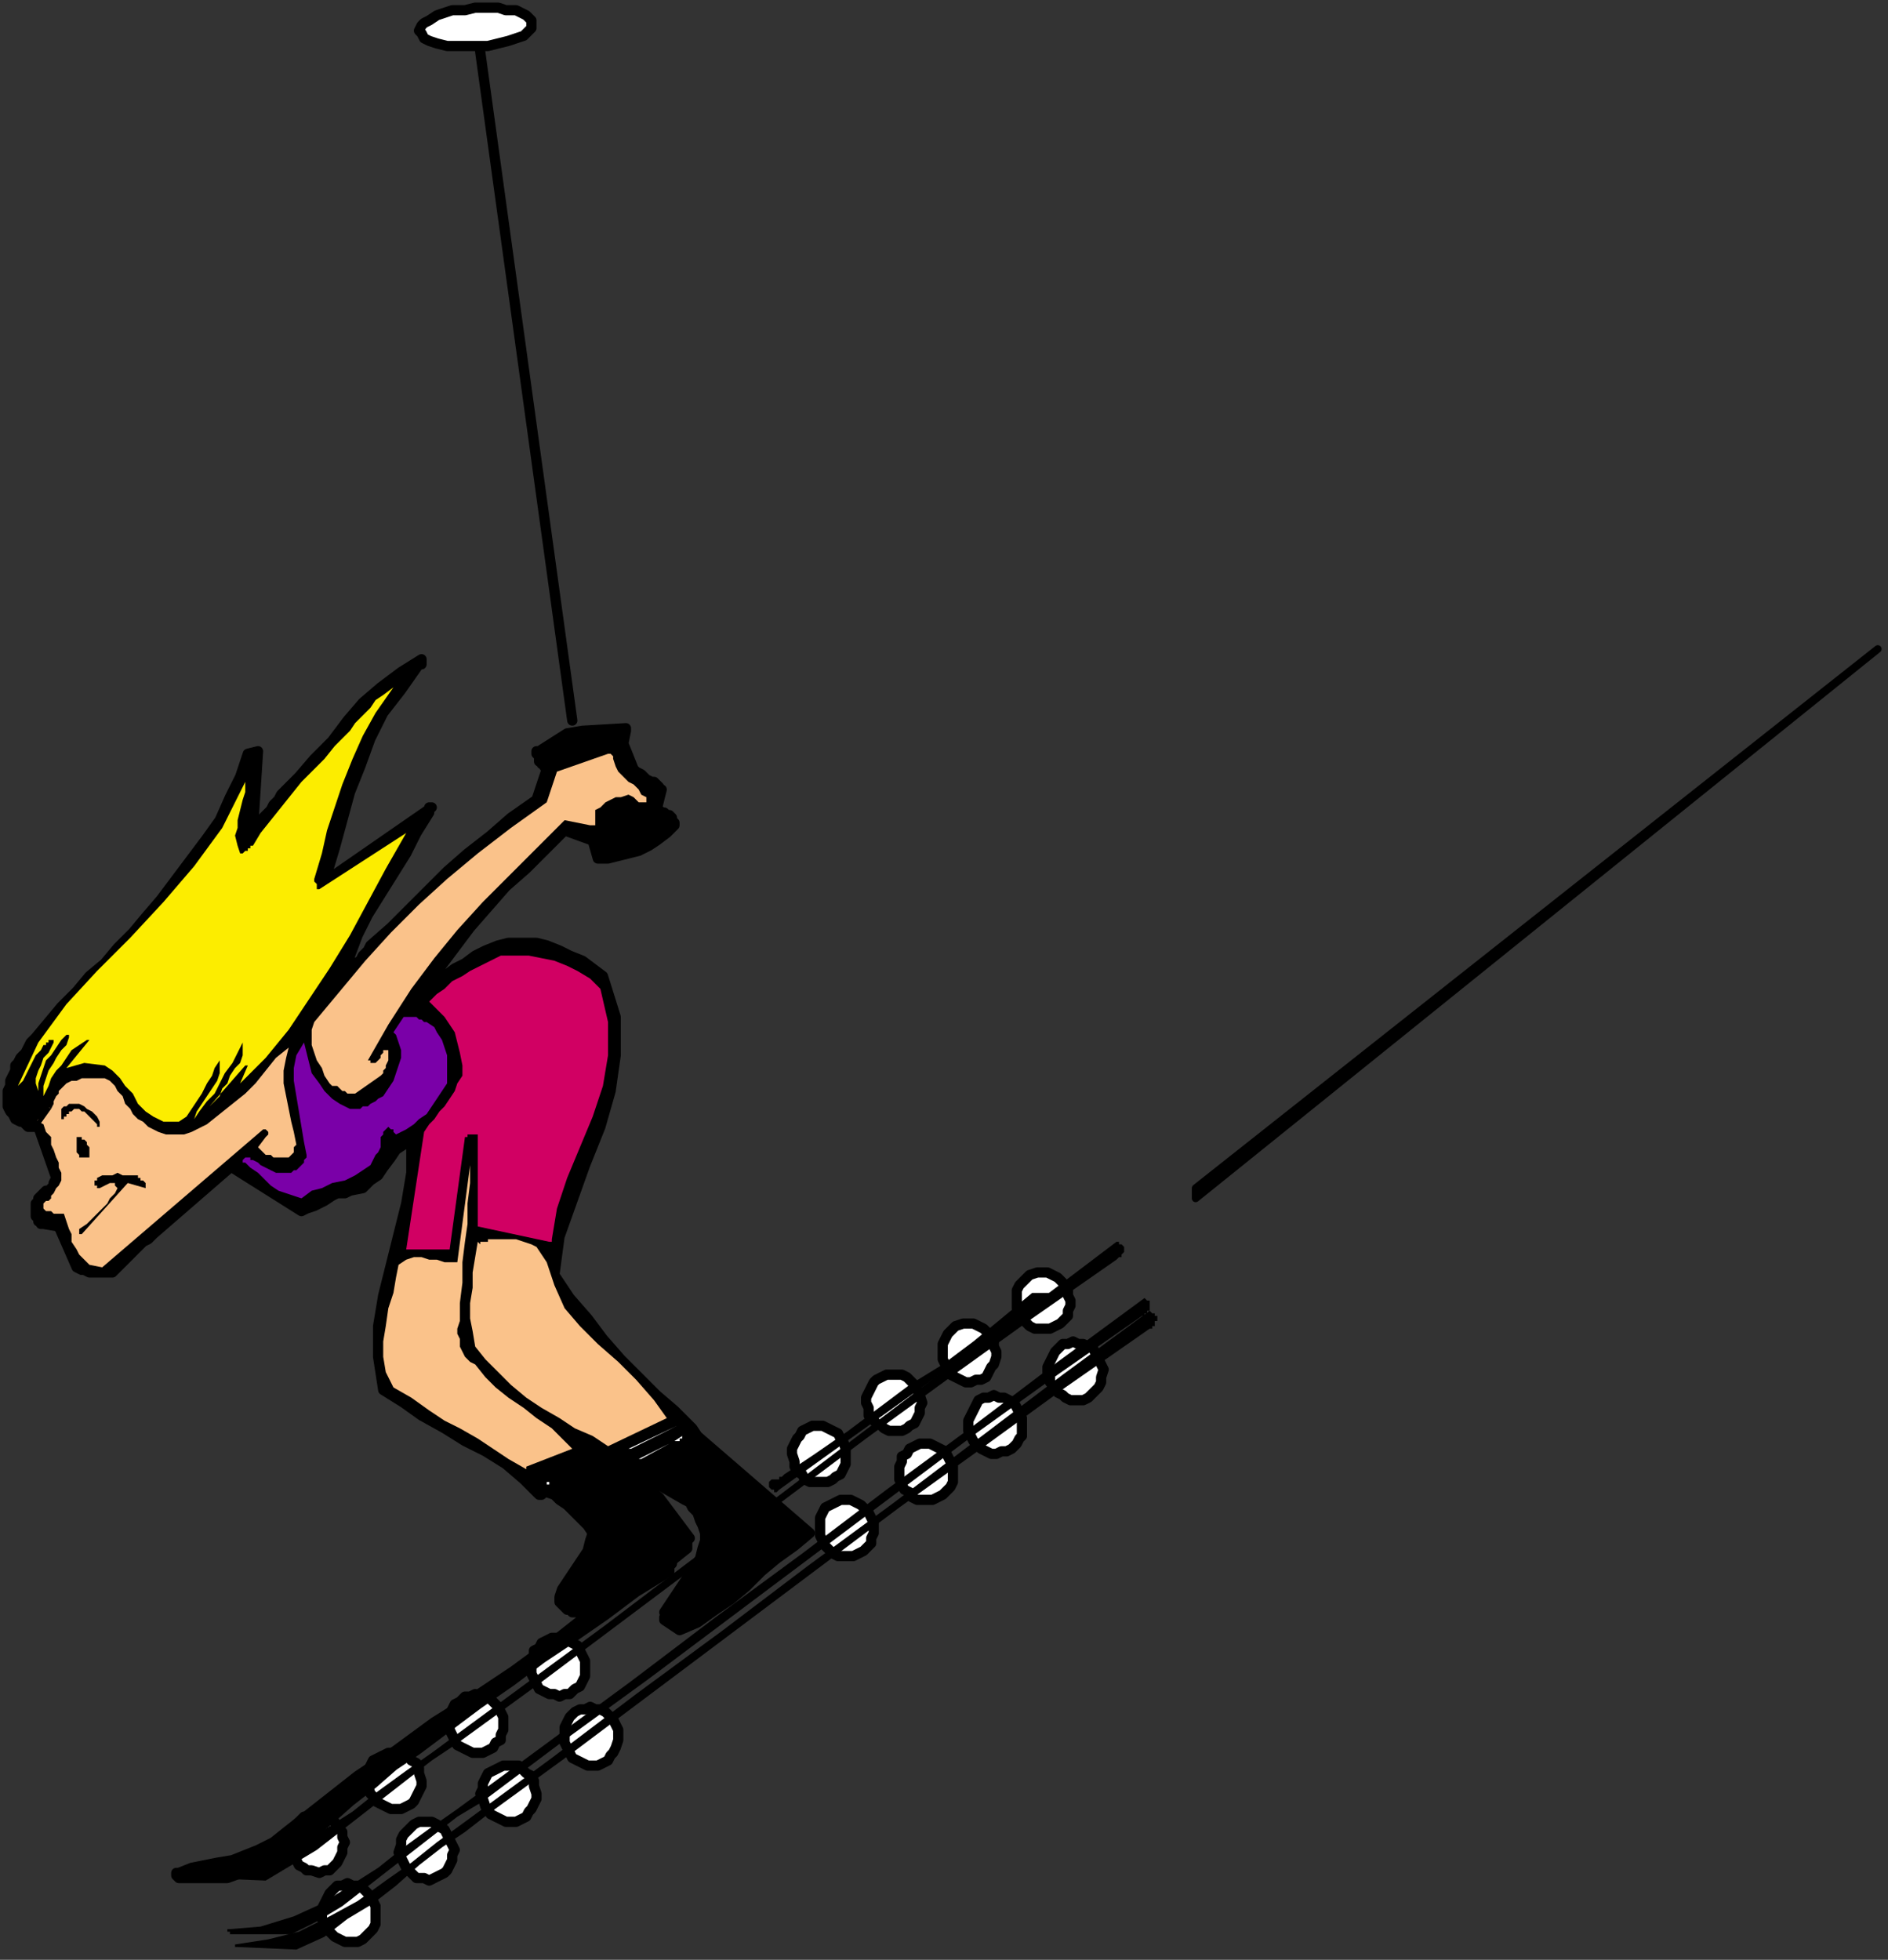 <?xml version="1.0" encoding="UTF-8" standalone="no"?>
<svg
   xmlns:dc="http://purl.org/dc/elements/1.1/"
   xmlns:cc="http://creativecommons.org/ns#"
   xmlns:rdf="http://www.w3.org/1999/02/22-rdf-syntax-ns#"
   xmlns:svg="http://www.w3.org/2000/svg"
   xmlns="http://www.w3.org/2000/svg"
   xmlns:sodipodi="http://sodipodi.sourceforge.net/DTD/sodipodi-0.dtd"
   xmlns:inkscape="http://www.inkscape.org/namespaces/inkscape"
   version="1.0"
   width="195.527mm"
   height="202.935mm"
   id="svg105"
   sodipodi:docname="LESUR011.WMF">
  <rect width="100%" height="100%" fill="#333333" stroke="none"/>
  <sodipodi:namedview
     pagecolor="#ffffff"
     bordercolor="#666666"
     borderopacity="1"
     objecttolerance="10"
     gridtolerance="10"
     guidetolerance="10"
     inkscape:pageopacity="0"
     inkscape:pageshadow="2"
     inkscape:window-width="640"
     inkscape:window-height="480"
     id="namedview107" />
  <defs
     id="defs3">
    <pattern
       id="WMFhbasepattern"
       patternUnits="userSpaceOnUse"
       width="6"
       height="6"
       x="0"
       y="0" />
  </defs>
  <path
     style="fill:none;stroke:none;"
     d="  M 0,0   L 738,0   L 738,766   L 0,766   z "
     id="path5" />
  <path
     style="fill:#ffffff;fill-rule:evenodd;fill-opacity:1;stroke:#000000;stroke-width:4px;stroke-linecap:round;stroke-linejoin:round;stroke-miterlimit:4;stroke-dasharray:none;stroke-opacity:1;"
     d="  M 134,738   L 136,737   L 138,738   L 140,738   L 142,739   L 144,741   L 145,742   L 146,744   L 147,746   L 147,748   L 147,751   L 147,753   L 146,755   L 145,756   L 143,758   L 142,759   L 140,760   L 137,760   L 135,760   L 133,759   L 131,758   L 130,757   L 128,755   L 127,753   L 126,751   L 126,749   L 126,747   L 127,745   L 128,743   L 129,741   L 130,740   L 132,738   L 134,738  z "
     id="path7" />
  <path
     style="fill:#ffffff;fill-rule:evenodd;fill-opacity:1;stroke:#000000;stroke-width:4px;stroke-linecap:round;stroke-linejoin:round;stroke-miterlimit:4;stroke-dasharray:none;stroke-opacity:1;"
     d="  M 121,711   L 123,710   L 125,710   L 127,711   L 129,712   L 131,713   L 132,715   L 134,717   L 134,719   L 135,721   L 134,723   L 134,725   L 133,727   L 132,729   L 130,731   L 129,732   L 127,732   L 125,733   L 122,732   L 120,732   L 119,731   L 117,730   L 116,728   L 114,726   L 114,724   L 113,722   L 113,720   L 114,718   L 115,716   L 116,714   L 118,712   L 119,711   L 121,711  z "
     id="path9" />
  <path
     style="fill:#ffffff;fill-rule:evenodd;fill-opacity:1;stroke:#000000;stroke-width:4px;stroke-linecap:round;stroke-linejoin:round;stroke-miterlimit:4;stroke-dasharray:none;stroke-opacity:1;"
     d="  M 164,713   L 167,713   L 169,713   L 171,714   L 172,715   L 174,716   L 175,718   L 176,720   L 177,722   L 178,724   L 177,726   L 177,728   L 176,730   L 175,732   L 174,733   L 172,734   L 170,735   L 168,736   L 166,735   L 163,735   L 162,734   L 160,732   L 159,731   L 158,729   L 157,727   L 156,725   L 157,722   L 157,720   L 158,718   L 159,717   L 161,715   L 162,714   L 164,713  z "
     id="path11" />
  <path
     style="fill:#ffffff;fill-rule:evenodd;fill-opacity:1;stroke:#000000;stroke-width:4px;stroke-linecap:round;stroke-linejoin:round;stroke-miterlimit:4;stroke-dasharray:none;stroke-opacity:1;"
     d="  M 152,686   L 154,686   L 156,686   L 158,686   L 160,687   L 161,689   L 163,690   L 164,692   L 164,694   L 165,697   L 165,699   L 164,701   L 163,703   L 162,705   L 161,706   L 159,707   L 157,708   L 155,708   L 153,708   L 151,707   L 149,706   L 147,705   L 146,703   L 145,702   L 144,699   L 144,697   L 144,695   L 144,693   L 145,691   L 146,689   L 148,688   L 150,687   L 152,686  z "
     id="path13" />
  <path
     style="fill:#ffffff;fill-rule:evenodd;fill-opacity:1;stroke:#000000;stroke-width:4px;stroke-linecap:round;stroke-linejoin:round;stroke-miterlimit:4;stroke-dasharray:none;stroke-opacity:1;"
     d="  M 197,691   L 199,691   L 201,691   L 203,691   L 204,692   L 206,694   L 208,695   L 209,697   L 209,699   L 210,702   L 210,704   L 209,706   L 208,708   L 207,709   L 206,711   L 204,712   L 202,713   L 200,713   L 198,713   L 196,712   L 194,711   L 192,710   L 191,708   L 190,707   L 189,704   L 188,702   L 189,700   L 189,698   L 190,696   L 191,694   L 193,693   L 195,692   L 197,691  z "
     id="path15" />
  <path
     style="fill:#ffffff;fill-rule:evenodd;fill-opacity:1;stroke:#000000;stroke-width:4px;stroke-linecap:round;stroke-linejoin:round;stroke-miterlimit:4;stroke-dasharray:none;stroke-opacity:1;"
     d="  M 184,664   L 186,663   L 188,664   L 190,664   L 192,665   L 193,666   L 195,668   L 196,670   L 197,672   L 197,674   L 197,677   L 196,679   L 196,681   L 194,682   L 193,684   L 191,685   L 189,686   L 187,686   L 185,686   L 183,685   L 181,684   L 179,683   L 178,681   L 177,679   L 176,677   L 176,675   L 176,673   L 176,671   L 177,669   L 178,667   L 180,666   L 182,664   L 184,664  z "
     id="path17" />
  <path
     style="fill:#ffffff;fill-rule:evenodd;fill-opacity:1;stroke:#000000;stroke-width:4px;stroke-linecap:round;stroke-linejoin:round;stroke-miterlimit:4;stroke-dasharray:none;stroke-opacity:1;"
     d="  M 229,669   L 231,668   L 233,669   L 235,669   L 237,670   L 238,671   L 240,673   L 241,675   L 242,677   L 242,679   L 242,681   L 241,684   L 240,686   L 239,687   L 238,689   L 236,690   L 234,691   L 232,691   L 230,691   L 228,690   L 226,689   L 224,688   L 223,686   L 222,684   L 221,682   L 221,680   L 221,678   L 221,676   L 222,674   L 223,672   L 225,670   L 227,669   L 229,669  z "
     id="path19" />
  <path
     style="fill:#ffffff;fill-rule:evenodd;fill-opacity:1;stroke:#000000;stroke-width:4px;stroke-linecap:round;stroke-linejoin:round;stroke-miterlimit:4;stroke-dasharray:none;stroke-opacity:1;"
     d="  M 216,641   L 218,641   L 220,641   L 222,642   L 224,643   L 226,644   L 227,646   L 228,648   L 229,650   L 229,652   L 229,654   L 229,656   L 228,658   L 227,660   L 225,661   L 223,663   L 221,663   L 219,664   L 217,663   L 215,663   L 213,662   L 211,661   L 210,659   L 209,657   L 208,655   L 208,653   L 208,650   L 209,648   L 209,646   L 211,645   L 212,643   L 214,642   L 216,641  z "
     id="path21" />
  <path
     style="fill:#ffffff;fill-rule:evenodd;fill-opacity:1;stroke:#000000;stroke-width:4px;stroke-linecap:round;stroke-linejoin:round;stroke-miterlimit:4;stroke-dasharray:none;stroke-opacity:1;"
     d="  M 329,587   L 331,587   L 333,587   L 335,588   L 337,589   L 338,590   L 340,592   L 341,594   L 342,596   L 342,598   L 342,600   L 341,602   L 341,604   L 339,606   L 338,607   L 336,608   L 334,609   L 332,609   L 330,609   L 328,609   L 326,608   L 324,606   L 323,605   L 322,603   L 321,601   L 321,598   L 321,596   L 321,594   L 322,592   L 323,590   L 325,589   L 327,588   L 329,587  z "
     id="path23" />
  <path
     style="fill:#ffffff;fill-rule:evenodd;fill-opacity:1;stroke:#000000;stroke-width:4px;stroke-linecap:round;stroke-linejoin:round;stroke-miterlimit:4;stroke-dasharray:none;stroke-opacity:1;"
     d="  M 318,558   L 320,558   L 322,558   L 324,559   L 326,560   L 328,561   L 329,563   L 330,564   L 331,567   L 331,569   L 331,571   L 331,573   L 330,575   L 329,577   L 327,578   L 326,579   L 324,580   L 321,580   L 319,580   L 317,580   L 315,579   L 314,577   L 312,576   L 311,574   L 311,572   L 310,569   L 310,567   L 311,565   L 312,563   L 313,562   L 314,560   L 316,559   L 318,558  z "
     id="path25" />
  <path
     style="fill:#ffffff;fill-rule:evenodd;fill-opacity:1;stroke:#000000;stroke-width:4px;stroke-linecap:round;stroke-linejoin:round;stroke-miterlimit:4;stroke-dasharray:none;stroke-opacity:1;"
     d="  M 360,565   L 362,565   L 364,565   L 366,566   L 368,567   L 370,568   L 371,570   L 372,572   L 373,574   L 373,576   L 373,578   L 373,580   L 372,582   L 370,584   L 369,585   L 367,586   L 365,587   L 363,587   L 361,587   L 359,587   L 357,586   L 356,584   L 354,583   L 353,581   L 352,579   L 352,577   L 352,574   L 353,572   L 353,570   L 355,569   L 356,567   L 358,566   L 360,565  z "
     id="path27" />
  <path
     style="fill:#ffffff;fill-rule:evenodd;fill-opacity:1;stroke:#000000;stroke-width:4px;stroke-linecap:round;stroke-linejoin:round;stroke-miterlimit:4;stroke-dasharray:none;stroke-opacity:1;"
     d="  M 347,538   L 349,538   L 351,538   L 353,538   L 355,539   L 357,541   L 358,542   L 359,544   L 360,546   L 361,549   L 360,551   L 360,553   L 359,555   L 358,557   L 356,558   L 355,559   L 353,560   L 351,560   L 348,560   L 346,559   L 345,558   L 343,557   L 341,555   L 340,554   L 340,551   L 339,549   L 339,547   L 340,545   L 341,543   L 342,541   L 343,540   L 345,539   L 347,538  z "
     id="path29" />
  <path
     style="fill:#ffffff;fill-rule:evenodd;fill-opacity:1;stroke:#000000;stroke-width:4px;stroke-linecap:round;stroke-linejoin:round;stroke-miterlimit:4;stroke-dasharray:none;stroke-opacity:1;"
     d="  M 387,547   L 389,546   L 391,547   L 393,547   L 395,548   L 397,549   L 398,551   L 399,553   L 400,555   L 400,557   L 400,559   L 400,562   L 399,563   L 398,565   L 396,567   L 394,568   L 392,568   L 390,569   L 388,569   L 386,568   L 384,567   L 383,566   L 381,564   L 380,562   L 379,560   L 379,558   L 379,556   L 380,554   L 381,552   L 382,550   L 383,548   L 385,547   L 387,547  z "
     id="path31" />
  <path
     style="fill:#ffffff;fill-rule:evenodd;fill-opacity:1;stroke:#000000;stroke-width:4px;stroke-linecap:round;stroke-linejoin:round;stroke-miterlimit:4;stroke-dasharray:none;stroke-opacity:1;"
     d="  M 377,518   L 379,518   L 381,518   L 383,519   L 385,520   L 386,521   L 388,523   L 389,525   L 389,527   L 390,529   L 390,531   L 389,534   L 388,535   L 387,537   L 386,539   L 384,540   L 382,540   L 380,541   L 378,541   L 376,540   L 374,539   L 372,538   L 371,536   L 370,534   L 369,532   L 369,530   L 369,528   L 369,526   L 370,524   L 371,522   L 373,520   L 374,519   L 377,518  z "
     id="path33" />
  <path
     style="fill:#ffffff;fill-rule:evenodd;fill-opacity:1;stroke:#000000;stroke-width:4px;stroke-linecap:round;stroke-linejoin:round;stroke-miterlimit:4;stroke-dasharray:none;stroke-opacity:1;"
     d="  M 418,526   L 420,525   L 422,526   L 424,526   L 426,527   L 428,528   L 429,530   L 430,532   L 431,534   L 432,536   L 431,539   L 431,541   L 430,543   L 429,544   L 427,546   L 426,547   L 424,548   L 422,548   L 419,548   L 417,547   L 416,546   L 414,545   L 413,543   L 411,541   L 411,539   L 410,537   L 410,535   L 411,533   L 412,531   L 413,529   L 415,527   L 416,526   L 418,526  z "
     id="path35" />
  <path
     style="fill:#ffffff;fill-rule:evenodd;fill-opacity:1;stroke:#000000;stroke-width:4px;stroke-linecap:round;stroke-linejoin:round;stroke-miterlimit:4;stroke-dasharray:none;stroke-opacity:1;"
     d="  M 406,498   L 408,498   L 410,498   L 412,499   L 414,500   L 415,501   L 417,503   L 418,505   L 418,507   L 419,509   L 419,511   L 418,513   L 418,515   L 416,517   L 415,518   L 413,519   L 411,520   L 409,520   L 407,520   L 405,520   L 403,519   L 401,517   L 400,516   L 399,514   L 398,512   L 398,510   L 398,507   L 398,505   L 399,503   L 400,502   L 402,500   L 403,499   L 406,498  z "
     id="path37" />
  <path
     style="fill:#000000;fill-rule:evenodd;fill-opacity:1;stroke:none;"
     d="  M 114,757   L 124,752   L 134,746   L 143,739   L 152,732   L 161,725   L 170,718   L 179,711   L 189,705   L 221,681   L 254,657   L 286,633   L 318,609   L 350,585   L 382,561   L 414,538   L 447,515   L 448,515   L 448,514   L 449,514   L 449,514   L 449,513   L 449,513   L 450,513   L 450,513   L 450,513   L 450,512   L 450,512   L 450,512   L 450,512   L 450,511   L 450,511   L 450,510   L 450,510   L 450,510   L 450,509   L 449,509   L 449,509   L 449,509   L 448,508   L 448,508   L 414,533   L 381,558   L 347,583   L 314,608   L 280,633   L 247,658   L 213,683   L 179,708   L 169,715   L 158,723   L 148,731   L 137,738   L 126,745   L 115,750   L 102,754   L 90,755   L 89,755   L 89,756   L 89,756   L 89,756   L 90,756   L 90,756   L 90,757   L 90,757   L 114,757  z "
     id="path39" />
  <path
     style="fill:#000000;fill-rule:evenodd;fill-opacity:1;stroke:none;"
     d="  M 116,763   L 127,758   L 136,751   L 146,745   L 155,738   L 164,730   L 173,723   L 182,717   L 191,710   L 224,686   L 256,662   L 288,638   L 320,614   L 352,590   L 384,567   L 417,543   L 450,520   L 450,520   L 451,520   L 451,519   L 451,519   L 452,519   L 452,519   L 452,518   L 452,518   L 452,518   L 452,518   L 452,517   L 453,517   L 453,517   L 453,517   L 453,516   L 453,516   L 453,515   L 452,515   L 452,515   L 452,514   L 452,514   L 451,514   L 451,514   L 450,513   L 416,538   L 383,563   L 350,588   L 316,613   L 283,638   L 249,663   L 216,688   L 182,713   L 171,721   L 161,729   L 151,736   L 140,744   L 129,750   L 117,756   L 105,759   L 92,761   L 92,761   L 92,761   L 92,761   L 92,761   L 92,762   L 92,762   L 92,762   L 93,762   L 116,763  z "
     id="path41" />
  <path
     style="fill:#000000;fill-rule:evenodd;fill-opacity:1;stroke:none;"
     d="  M 104,736   L 114,730   L 124,724   L 133,717   L 142,710   L 151,703   L 160,696   L 169,689   L 178,683   L 211,659   L 243,635   L 275,611   L 307,587   L 339,563   L 372,539   L 404,516   L 437,493   L 437,493   L 438,492   L 438,492   L 439,492   L 439,492   L 439,491   L 439,491   L 439,491   L 439,491   L 440,490   L 440,490   L 440,490   L 440,490   L 440,489   L 440,489   L 440,489   L 440,488   L 440,488   L 439,487   L 439,487   L 439,487   L 438,487   L 438,486   L 437,486   L 404,511   L 370,536   L 337,561   L 304,586   L 270,611   L 237,636   L 203,661   L 169,686   L 159,693   L 148,701   L 138,709   L 127,716   L 116,723   L 105,728   L 92,732   L 80,734   L 79,734   L 79,734   L 79,734   L 79,734   L 79,734   L 79,735   L 80,735   L 80,735   L 104,736  z "
     id="path43" />
  <path
     style="fill:#000000;fill-rule:evenodd;fill-opacity:1;stroke:#000000;stroke-width:4px;stroke-linecap:round;stroke-linejoin:round;stroke-miterlimit:4;stroke-dasharray:none;stroke-opacity:1;"
     d="  M 89,735   L 100,731   L 110,726   L 119,720   L 128,713   L 137,705   L 146,698   L 154,691   L 163,685   L 175,676   L 187,667   L 200,658   L 212,649   L 224,641   L 237,632   L 249,623   L 262,615   L 262,614   L 262,614   L 262,613   L 262,613   L 263,612   L 263,611   L 263,611   L 264,610   L 269,606   L 269,606   L 269,605   L 269,605   L 269,604   L 269,603   L 269,603   L 270,602   L 270,602   L 258,586   L 234,569   L 234,569   L 234,569   L 234,568   L 234,568   L 235,568   L 235,567   L 235,567   L 235,568   L 268,587   L 270,588   L 271,590   L 273,592   L 274,595   L 275,597   L 276,600   L 276,603   L 275,606   L 274,610   L 272,613   L 270,616   L 268,619   L 266,622   L 264,625   L 262,628   L 260,631   L 261,631   L 261,632   L 261,632   L 261,633   L 260,633   L 260,633   L 260,634   L 260,634   L 266,638   L 273,635   L 280,630   L 286,626   L 292,621   L 298,615   L 304,610   L 311,605   L 317,600   L 273,562   L 271,559   L 264,552   L 257,546   L 250,539   L 243,532   L 236,524   L 230,516   L 223,508   L 217,499   L 219,484   L 224,470   L 229,456   L 235,441   L 239,427   L 241,413   L 241,398   L 236,382   L 232,379   L 228,376   L 223,374   L 219,372   L 214,370   L 210,369   L 205,369   L 199,369   L 195,370   L 190,372   L 186,374   L 182,377   L 178,379   L 174,382   L 170,385   L 166,388   L 172,379   L 178,371   L 184,363   L 191,355   L 198,347   L 206,340   L 213,333   L 221,325   L 232,329   L 234,336   L 238,336   L 242,335   L 246,334   L 250,333   L 254,331   L 257,329   L 261,326   L 263,324   L 263,324   L 263,324   L 263,324   L 264,323   L 264,323   L 264,323   L 264,322   L 264,322   L 263,321   L 263,320   L 262,319   L 261,319   L 260,318   L 259,318   L 258,317   L 257,317   L 259,309   L 259,309   L 258,309   L 258,308   L 258,308   L 258,308   L 258,308   L 257,307   L 257,307   L 257,307   L 256,306   L 255,306   L 253,305   L 252,304   L 251,303   L 249,302   L 248,301   L 244,291   L 245,286   L 245,286   L 245,285   L 245,285   L 245,285   L 245,285   L 245,285   L 245,285   L 245,285   L 228,286   L 222,287   L 211,294   L 210,294   L 210,294   L 210,294   L 210,295   L 210,295   L 211,296   L 211,296   L 211,297   L 211,297   L 211,298   L 212,298   L 212,299   L 213,299   L 213,299   L 213,300   L 214,301   L 210,313   L 200,320   L 192,327   L 183,334   L 175,341   L 168,348   L 160,356   L 153,363   L 145,370   L 144,372   L 142,374   L 141,376   L 139,377   L 138,378   L 137,380   L 135,381   L 134,381   L 137,374   L 140,366   L 144,358   L 149,350   L 154,342   L 159,334   L 163,326   L 168,318   L 168,318   L 168,318   L 168,317   L 168,317   L 168,317   L 168,316   L 168,316   L 169,316   L 130,343   L 130,343   L 130,343   L 130,343   L 129,343   L 129,343   L 129,343   L 129,343   L 128,342   L 131,332   L 134,321   L 137,310   L 141,300   L 145,289   L 150,279   L 157,270   L 164,260   L 165,260   L 165,260   L 165,260   L 165,260   L 165,259   L 165,259   L 165,258   L 165,258   L 157,263   L 149,269   L 142,275   L 136,282   L 130,290   L 123,297   L 117,304   L 110,311   L 109,313   L 107,315   L 106,317   L 104,319   L 103,320   L 102,322   L 100,323   L 99,325   L 101,294   L 97,295   L 94,304   L 90,312   L 86,321   L 81,328   L 75,336   L 69,344   L 63,352   L 57,359   L 52,365   L 46,371   L 41,377   L 35,382   L 30,388   L 24,394   L 19,400   L 14,406   L 12,408   L 11,410   L 10,412   L 8,414   L 7,416   L 6,417   L 6,419   L 5,421   L 4,423   L 4,425   L 3,427   L 3,429   L 3,431   L 3,433   L 4,435   L 5,436   L 6,438   L 8,439   L 9,439   L 10,440   L 11,441   L 12,441   L 13,441   L 15,441   L 22,461   L 21,463   L 21,464   L 20,465   L 19,466   L 18,466   L 17,467   L 16,468   L 15,469   L 15,470   L 14,471   L 14,472   L 14,473   L 14,474   L 14,476   L 15,477   L 15,478   L 15,478   L 16,478   L 16,478   L 16,478   L 16,478   L 16,479   L 16,479   L 17,479   L 23,480   L 30,496   L 32,497   L 33,497   L 35,498   L 36,498   L 38,498   L 40,498   L 42,498   L 44,498   L 46,496   L 48,494   L 50,492   L 52,490   L 54,488   L 56,486   L 58,485   L 60,483   L 90,457   L 90,457   L 90,457   L 90,457   L 91,457   L 91,457   L 91,457   L 91,457   L 91,457   L 118,474   L 120,473   L 123,472   L 125,471   L 127,470   L 130,468   L 132,467   L 135,467   L 137,466   L 142,465   L 145,462   L 148,460   L 150,457   L 153,453   L 155,450   L 158,448   L 161,446   L 161,459   L 159,471   L 156,483   L 153,495   L 150,507   L 148,519   L 148,531   L 150,544   L 158,549   L 165,554   L 174,559   L 182,564   L 190,568   L 198,573   L 205,579   L 211,585   L 212,585   L 212,585   L 212,585   L 213,584   L 213,584   L 213,584   L 214,584   L 214,584   L 217,585   L 219,587   L 222,589   L 224,591   L 226,593   L 228,595   L 230,597   L 232,600   L 231,603   L 230,607   L 228,610   L 226,613   L 224,616   L 222,619   L 220,622   L 219,625   L 219,626   L 219,627   L 220,628   L 220,628   L 221,629   L 222,630   L 223,630   L 224,631   L 224,631   L 224,631   L 224,631   L 225,631   L 225,631   L 225,631   L 225,631   L 225,631   L 226,631   L 226,631   L 226,631   L 227,631   L 227,631   L 227,631   L 228,631   L 228,631   L 228,631   L 229,631   L 229,631   L 229,631   L 230,631   L 230,631   L 230,631   L 230,632   L 216,643   L 201,654   L 186,664   L 170,674   L 155,685   L 140,695   L 126,706   L 112,717   L 107,721   L 101,724   L 96,726   L 91,728   L 85,729   L 80,730   L 75,731   L 70,733   L 69,733   L 69,733   L 69,733   L 69,733   L 69,734   L 69,734   L 69,734   L 70,735   L 89,735  z "
     id="path45" />
  <path
     style="fill:#ffffff;fill-rule:evenodd;fill-opacity:1;stroke:none;"
     d="  M 96,730   L 100,729   L 96,730  z "
     id="path47" />
  <path
     style="fill:#000000;fill-rule:evenodd;fill-opacity:1;stroke:none;"
     d="  M 265,634   L 311,599   L 272,565   L 255,573   L 258,576   L 262,579   L 266,582   L 270,584   L 274,588   L 277,591   L 279,595   L 280,601   L 279,606   L 278,610   L 275,614   L 273,618   L 270,622   L 267,626   L 265,630   L 264,634   L 264,634   L 264,635   L 264,635   L 264,635   L 265,635   L 265,635   L 265,635   L 265,634  z "
     id="path49" />
  <path
     style="fill:#000000;fill-rule:evenodd;fill-opacity:1;stroke:none;"
     d="  M 225,627   L 263,603   L 261,598   L 258,594   L 255,590   L 251,586   L 247,583   L 243,580   L 239,577   L 234,574   L 219,582   L 219,582   L 219,582   L 219,582   L 219,582   L 219,582   L 219,583   L 219,583   L 219,583   L 221,586   L 224,588   L 227,590   L 230,592   L 233,594   L 235,596   L 236,599   L 237,603   L 236,606   L 234,609   L 232,613   L 230,615   L 228,618   L 226,621   L 225,623   L 223,626   L 224,626   L 224,626   L 224,627   L 224,627   L 224,627   L 224,627   L 225,627   L 225,627  z "
     id="path51" />
  <path
     style="fill:#000000;fill-rule:evenodd;fill-opacity:1;stroke:none;"
     d="  M 305,583   L 411,507   L 411,507   L 411,507   L 411,506   L 410,506   L 410,506   L 410,506   L 410,506   L 410,506   L 404,506   L 392,516   L 381,525   L 369,534   L 356,542   L 344,551   L 332,560   L 319,569   L 307,577   L 306,578   L 306,578   L 305,578   L 305,579   L 304,579   L 303,579   L 303,579   L 302,579   L 302,579   L 301,580   L 301,580   L 301,581   L 301,581   L 301,582   L 301,582   L 302,583   L 302,583   L 302,583   L 303,583   L 303,584   L 303,584   L 304,584   L 304,584   L 305,583  z "
     id="path53" />
  <path
     style="fill:#ffffff;fill-rule:evenodd;fill-opacity:1;stroke:none;"
     d="  M 215,579   L 231,571   L 215,579   L 215,580   L 215,580   L 214,580   L 214,581   L 214,581   L 215,581   L 215,580   L 215,579  z "
     id="path55" />
  <path
     style="fill:#ffffff;fill-rule:evenodd;fill-opacity:1;stroke:none;"
     d="  M 251,571   L 262,565   L 250,571   L 249,571   L 249,571   L 250,571   L 250,571   L 250,571   L 250,571   L 251,571   L 251,571  z "
     id="path57" />
  <path
     style="fill:#ffffff;fill-rule:evenodd;fill-opacity:1;stroke:none;"
     d="  M 211,577   L 227,569   L 211,577  z "
     id="path59" />
  <path
     style="fill:#ffffff;fill-rule:evenodd;fill-opacity:1;stroke:none;"
     d="  M 265,564   L 266,564   L 266,563   L 266,563   L 266,563   L 267,563   L 267,562   L 267,562   L 267,562   L 264,564   L 265,564   L 265,564   L 265,564   L 265,564  z "
     id="path61" />
  <path
     style="fill:#ffffff;fill-rule:evenodd;fill-opacity:1;stroke:none;"
     d="  M 247,567   L 265,558   L 246,567   L 246,567   L 247,567   L 247,567   L 247,567  z "
     id="path63" />
  <path
     style="fill:#fac28a;fill-rule:evenodd;fill-opacity:1;stroke:none;"
     d="  M 206,574   L 224,567   L 220,563   L 216,559   L 210,555   L 205,551   L 199,547   L 194,543   L 190,539   L 186,534   L 184,533   L 182,531   L 181,529   L 180,527   L 180,524   L 179,522   L 179,520   L 180,517   L 180,510   L 181,502   L 181,494   L 182,486   L 183,479   L 183,471   L 184,463   L 184,456   L 179,494   L 177,494   L 174,494   L 171,493   L 168,493   L 165,492   L 162,492   L 159,493   L 156,495   L 155,500   L 154,506   L 152,512   L 151,519   L 150,525   L 150,531   L 151,537   L 154,543   L 161,547   L 168,552   L 174,556   L 180,559   L 187,563   L 193,567   L 199,571   L 206,575   L 206,575   L 206,575   L 206,575   L 206,574  z "
     id="path65" />
  <path
     style="fill:#fac28a;fill-rule:evenodd;fill-opacity:1;stroke:none;"
     d="  M 238,566   L 261,555   L 256,548   L 249,540   L 242,533   L 234,526   L 227,519   L 221,512   L 217,503   L 214,494   L 212,491   L 210,488   L 208,487   L 205,486   L 202,485   L 199,485   L 196,485   L 193,485   L 192,485   L 191,485   L 191,486   L 190,486   L 189,486   L 188,486   L 188,487   L 187,486   L 186,492   L 185,498   L 185,504   L 184,510   L 184,516   L 185,521   L 186,527   L 190,532   L 195,537   L 200,542   L 206,547   L 212,551   L 219,555   L 225,559   L 232,562   L 238,566  z "
     id="path67" />
  <path
     style="fill:#d10063;fill-rule:evenodd;fill-opacity:1;stroke:none;"
     d="  M 216,485   L 218,473   L 222,461   L 227,449   L 232,437   L 236,425   L 238,413   L 238,400   L 235,387   L 231,383   L 226,380   L 222,378   L 217,376   L 212,375   L 207,374   L 202,374   L 196,374   L 192,376   L 188,378   L 184,380   L 181,382   L 177,384   L 174,387   L 171,389   L 168,392   L 171,395   L 174,398   L 176,401   L 178,404   L 179,408   L 180,412   L 181,417   L 181,421   L 179,424   L 178,427   L 176,430   L 174,433   L 172,435   L 170,438   L 168,440   L 166,443   L 159,489   L 176,489   L 182,445   L 183,445   L 183,444   L 184,444   L 185,444   L 185,444   L 186,444   L 187,444   L 187,444   L 187,480   L 215,486   L 215,486   L 216,486   L 216,485   L 216,485  z "
     id="path69" />
  <path
     style="fill:#fced00;fill-rule:evenodd;fill-opacity:1;stroke:none;"
     d="  M 7,425   L 9,423   L 10,421   L 11,419   L 12,417   L 13,415   L 14,413   L 16,411   L 17,409   L 18,409   L 18,408   L 18,408   L 19,408   L 19,408   L 19,408   L 19,407   L 20,407   L 20,407   L 20,407   L 20,407   L 20,407   L 21,407   L 21,407   L 21,407   L 21,408   L 20,410   L 19,412   L 17,414   L 16,417   L 15,419   L 14,422   L 14,424   L 15,427   L 15,424   L 16,421   L 17,418   L 18,415   L 20,413   L 22,410   L 24,407   L 26,405   L 26,405   L 27,405   L 27,405   L 27,405   L 27,405   L 27,406   L 27,406   L 27,406   L 26,409   L 24,411   L 22,414   L 21,416   L 19,419   L 18,422   L 17,425   L 17,429   L 19,425   L 20,422   L 22,419   L 24,417   L 26,414   L 28,411   L 31,409   L 34,407   L 34,407   L 34,407   L 34,407   L 34,407   L 34,407   L 35,407   L 35,407   L 35,407   L 26,418   L 33,416   L 41,417   L 44,419   L 47,422   L 49,425   L 52,428   L 54,432   L 57,435   L 60,437   L 64,439   L 65,439   L 65,439   L 66,439   L 67,439   L 68,439   L 68,439   L 69,439   L 70,439   L 73,437   L 75,434   L 77,431   L 79,428   L 81,424   L 83,421   L 84,418   L 86,415   L 86,417   L 86,420   L 85,423   L 83,426   L 81,429   L 79,432   L 77,435   L 76,438   L 78,435   L 81,431   L 84,428   L 86,424   L 88,420   L 91,416   L 93,412   L 95,408   L 95,411   L 95,413   L 94,416   L 92,418   L 90,421   L 89,424   L 87,426   L 86,429   L 85,430   L 85,430   L 84,431   L 84,431   L 83,432   L 83,432   L 83,432   L 82,433   L 96,417   L 96,417   L 96,417   L 96,417   L 96,417   L 97,417   L 97,417   L 97,417   L 97,417   L 94,424   L 104,414   L 113,403   L 121,391   L 129,379   L 137,366   L 144,353   L 151,340   L 159,326   L 125,348   L 125,348   L 124,348   L 124,347   L 124,347   L 124,346   L 123,345   L 123,345   L 123,344   L 126,334   L 128,325   L 131,316   L 134,307   L 138,297   L 142,288   L 147,279   L 154,269   L 150,272   L 147,274   L 145,277   L 142,280   L 139,283   L 137,286   L 134,289   L 131,292   L 127,297   L 122,302   L 118,306   L 114,311   L 110,316   L 106,321   L 102,326   L 99,331   L 98,331   L 98,332   L 97,332   L 97,333   L 96,333   L 95,334   L 94,334   L 94,334   L 93,331   L 92,327   L 93,324   L 93,321   L 94,317   L 95,313   L 96,310   L 96,306   L 87,324   L 76,339   L 64,353   L 51,367   L 38,380   L 26,393   L 15,408   L 7,425  z "
     id="path71" />
  <path
     style="fill:#fac28a;fill-rule:evenodd;fill-opacity:1;stroke:none;"
     d="  M 7,428   L 8,431   L 9,433   L 11,435   L 13,437   L 15,439   L 17,440   L 18,443   L 20,445   L 20,448   L 21,450   L 22,453   L 23,455   L 23,457   L 24,459   L 24,462   L 23,464   L 22,465   L 21,467   L 20,468   L 20,469   L 19,470   L 18,470   L 17,471   L 17,472   L 17,473   L 17,473   L 18,474   L 18,474   L 19,474   L 19,474   L 20,474   L 21,475   L 25,475   L 26,478   L 27,481   L 28,483   L 28,486   L 30,489   L 31,491   L 33,493   L 35,495   L 40,496   L 103,442   L 103,442   L 103,442   L 104,442   L 104,442   L 104,442   L 104,442   L 105,443   L 105,443   L 105,443   L 105,443   L 105,443   L 105,444   L 105,444   L 105,444   L 105,444   L 104,445   L 101,449   L 102,450   L 103,451   L 104,452   L 106,452   L 107,453   L 109,453   L 111,453   L 113,453   L 113,453   L 114,452   L 114,452   L 115,451   L 115,450   L 115,450   L 115,449   L 116,448   L 115,443   L 114,439   L 113,434   L 112,429   L 111,424   L 111,419   L 112,414   L 113,410   L 108,414   L 104,419   L 100,424   L 96,428   L 91,432   L 86,436   L 81,440   L 75,443   L 72,444   L 70,444   L 67,444   L 65,444   L 62,443   L 60,442   L 58,441   L 56,439   L 54,438   L 52,436   L 51,434   L 49,432   L 48,429   L 46,427   L 45,425   L 43,423   L 41,422   L 39,422   L 37,422   L 35,422   L 32,422   L 30,423   L 28,423   L 26,424   L 25,425   L 23,427   L 23,428   L 22,429   L 21,431   L 21,432   L 20,433   L 18,434   L 18,434   L 16,434   L 14,433   L 13,432   L 11,431   L 9,430   L 8,429   L 7,428  z "
     id="path73" />
  <path
     style="fill:#7a00a8;fill-rule:evenodd;fill-opacity:1;stroke:none;"
     d="  M 118,469   L 122,466   L 126,465   L 130,463   L 135,462   L 139,460   L 142,458   L 145,456   L 147,452   L 148,451   L 149,449   L 149,448   L 149,447   L 149,445   L 150,444   L 150,443   L 151,442   L 152,441   L 152,441   L 153,442   L 153,442   L 154,442   L 154,443   L 155,444   L 155,444   L 159,442   L 162,440   L 164,438   L 167,436   L 169,433   L 171,430   L 173,427   L 175,424   L 175,420   L 175,416   L 175,413   L 174,410   L 173,407   L 171,404   L 170,402   L 167,400   L 166,400   L 165,399   L 164,399   L 163,398   L 162,398   L 160,398   L 159,398   L 158,398   L 154,404   L 154,404   L 154,404   L 154,404   L 154,404   L 154,404   L 155,405   L 155,405   L 155,405   L 156,408   L 157,411   L 157,414   L 156,417   L 155,420   L 154,423   L 152,426   L 150,429   L 148,430   L 147,431   L 145,432   L 144,433   L 142,433   L 141,434   L 139,434   L 137,434   L 133,432   L 130,430   L 127,427   L 125,424   L 122,420   L 121,416   L 120,412   L 119,408   L 116,413   L 115,418   L 115,423   L 116,429   L 117,435   L 118,441   L 119,447   L 120,452   L 120,453   L 119,454   L 119,455   L 118,456   L 117,457   L 116,458   L 115,458   L 114,459   L 112,459   L 110,459   L 108,459   L 106,458   L 104,457   L 102,456   L 101,455   L 99,454   L 99,454   L 98,454   L 98,453   L 98,453   L 98,453   L 98,453   L 97,453   L 97,453   L 97,453   L 97,453   L 97,453   L 97,453   L 96,453   L 96,453   L 96,453   L 96,453   L 95,454   L 95,454   L 95,454   L 95,454   L 95,454   L 95,454   L 95,455   L 96,455   L 98,457   L 101,459   L 103,461   L 106,464   L 109,466   L 112,467   L 115,468   L 118,469  z "
     id="path75" />
  <path
     style="fill:#000000;fill-rule:evenodd;fill-opacity:1;stroke:none;"
     d="  M 32,483   L 50,463   L 57,465   L 57,464   L 57,463   L 57,463   L 56,462   L 55,462   L 55,461   L 54,461   L 54,460   L 52,460   L 50,460   L 48,460   L 46,459   L 44,460   L 42,460   L 40,460   L 38,461   L 38,462   L 38,462   L 38,462   L 37,462   L 37,462   L 37,463   L 37,463   L 37,463   L 37,464   L 37,464   L 38,464   L 38,464   L 38,464   L 38,464   L 38,465   L 39,465   L 43,463   L 44,463   L 44,463   L 44,463   L 45,463   L 45,463   L 45,464   L 45,464   L 46,465   L 45,467   L 43,469   L 42,471   L 40,473   L 38,475   L 36,477   L 34,479   L 31,481   L 31,481   L 31,481   L 31,481   L 31,481   L 31,482   L 31,482   L 31,483   L 31,483   L 31,483   L 32,483   L 32,483   L 32,483  z "
     id="path77" />
  <path
     style="fill:#fac28a;fill-rule:evenodd;fill-opacity:1;stroke:none;"
     d="  M 139,428   L 149,421   L 150,420   L 150,419   L 151,418   L 151,417   L 152,415   L 152,414   L 152,413   L 152,411   L 151,411   L 150,411   L 150,412   L 149,413   L 149,414   L 148,415   L 148,415   L 147,416   L 147,416   L 146,416   L 146,416   L 145,416   L 145,416   L 145,415   L 144,415   L 144,415   L 152,401   L 161,387   L 170,375   L 179,364   L 189,353   L 200,342   L 210,332   L 221,321   L 231,323   L 232,323   L 232,323   L 232,323   L 232,323   L 233,323   L 233,323   L 233,322   L 233,322   L 233,322   L 233,321   L 233,321   L 233,321   L 233,320   L 233,320   L 233,320   L 233,319   L 233,317   L 235,316   L 237,314   L 239,313   L 241,312   L 243,312   L 246,311   L 248,312   L 250,314   L 251,314   L 251,314   L 251,314   L 251,314   L 252,314   L 252,314   L 252,314   L 252,314   L 252,314   L 253,314   L 253,313   L 253,313   L 253,313   L 253,313   L 253,312   L 251,311   L 250,309   L 248,307   L 246,306   L 244,304   L 242,302   L 241,300   L 240,297   L 240,297   L 240,296   L 240,296   L 240,296   L 239,295   L 239,295   L 239,295   L 238,295   L 218,302   L 214,314   L 200,324   L 187,334   L 175,344   L 164,354   L 153,365   L 143,376   L 133,388   L 123,400   L 122,403   L 122,406   L 122,409   L 123,412   L 124,415   L 126,418   L 127,421   L 129,424   L 130,425   L 132,425   L 133,426   L 134,427   L 135,427   L 136,428   L 138,428   L 139,428  z "
     id="path79" />
  <path
     style="fill:#000000;fill-rule:evenodd;fill-opacity:1;stroke:none;"
     d="  M 33,453   L 33,453   L 33,453   L 34,453   L 34,453   L 34,453   L 35,453   L 35,452   L 35,452   L 35,451   L 35,450   L 35,449   L 34,448   L 34,447   L 33,446   L 32,446   L 32,445   L 31,445   L 31,445   L 31,445   L 31,445   L 31,445   L 30,445   L 30,446   L 30,446   L 30,447   L 30,447   L 30,448   L 30,449   L 30,450   L 30,451   L 31,452   L 31,453   L 32,453   L 32,453   L 32,453   L 32,453   L 33,453   L 33,453  z "
     id="path81" />
  <path
     style="fill:#000000;fill-rule:evenodd;fill-opacity:1;stroke:none;"
     d="  M 39,441   L 39,440   L 39,440   L 39,440   L 39,440   L 39,439   L 38,437   L 37,436   L 36,435   L 34,434   L 33,433   L 31,432   L 30,432   L 29,432   L 28,432   L 27,432   L 27,432   L 26,433   L 25,433   L 25,433   L 24,434   L 24,434   L 24,435   L 24,435   L 24,436   L 24,436   L 24,437   L 24,437   L 24,438   L 25,438   L 25,437   L 26,437   L 26,436   L 27,436   L 27,435   L 28,435   L 29,434   L 30,434   L 31,434   L 32,435   L 33,435   L 34,436   L 35,437   L 36,438   L 37,439   L 37,439   L 38,440   L 38,440   L 38,440   L 38,441   L 38,441   L 38,441   L 38,441   L 38,441   L 38,441   L 39,441   L 39,441  z "
     id="path83" />
  <path
     style="fill:#000000;fill-rule:evenodd;fill-opacity:1;stroke:none;"
     d="  M 240,333   L 259,323   L 258,322   L 257,321   L 256,321   L 255,320   L 254,319   L 253,319   L 252,318   L 250,318   L 250,318   L 249,318   L 248,318   L 247,318   L 246,318   L 246,318   L 245,318   L 244,318   L 244,317   L 244,317   L 243,317   L 243,317   L 243,316   L 243,316   L 242,316   L 242,316   L 238,318   L 235,330   L 235,330   L 235,330   L 235,331   L 235,331   L 235,331   L 235,331   L 236,331   L 236,332   L 236,332   L 237,332   L 237,332   L 237,332   L 238,333   L 239,333   L 239,333   L 240,333  z "
     id="path85" />
  <path
     style="fill:#000000;fill-rule:evenodd;fill-opacity:1;stroke:none;"
     d="  M 215,297   L 240,290   L 240,289   L 240,289   L 240,289   L 240,288   L 240,288   L 240,288   L 239,287   L 239,287   L 236,287   L 233,287   L 229,288   L 226,289   L 222,290   L 219,292   L 216,294   L 214,296   L 214,296   L 214,296   L 214,296   L 214,297   L 214,297   L 214,297   L 215,297   L 215,297  z "
     id="path87" />
  <path
     style="fill:#000000;fill-rule:evenodd;fill-opacity:1;stroke:none;"
     d="  M 7,427   L 18,432   L 13,440   L 13,440   L 12,440   L 12,439   L 11,438   L 10,438   L 9,437   L 8,437   L 8,436   L 7,427  z "
     id="path89" />
  <path
     style="fill:#000000;fill-rule:evenodd;fill-opacity:1;stroke:none;"
     d="  M 20,434   L 19,431   L 7,425   L 5,429   L 17,434   L 16,431   L 20,434   L 21,432   L 19,431   L 20,434  z "
     id="path91" />
  <path
     style="fill:#000000;fill-rule:evenodd;fill-opacity:1;stroke:none;"
     d="  M 12,442   L 15,441   L 20,434   L 16,431   L 12,439   L 15,438   L 12,442  z "
     id="path93" />
  <path
     style="fill:#000000;fill-rule:evenodd;fill-opacity:1;stroke:none;"
     d="  M 6,437   L 7,438   L 7,438   L 8,439   L 9,439   L 9,440   L 10,441   L 11,441   L 12,442   L 12,442   L 15,438   L 14,438   L 13,438   L 13,437   L 12,437   L 11,436   L 10,435   L 10,435   L 9,435   L 10,436   L 6,437   L 6,438   L 7,438   L 6,437  z "
     id="path95" />
  <path
     style="fill:#000000;fill-rule:evenodd;fill-opacity:1;stroke:none;"
     d="  M 7,425   L 4,427   L 6,437   L 10,436   L 8,426   L 5,429   L 7,425   L 4,423   L 4,427   L 7,425  z "
     id="path97" />
  <path
     style="fill:none;stroke:#000000;stroke-width:4px;stroke-linecap:round;stroke-linejoin:round;stroke-miterlimit:4;stroke-dasharray:none;stroke-opacity:1;"
     d="  M 186,6   L 224,282  "
     id="path99" />
  <path
     style="fill:#ffffff;fill-rule:evenodd;fill-opacity:1;stroke:#000000;stroke-width:4px;stroke-linecap:round;stroke-linejoin:round;stroke-miterlimit:4;stroke-dasharray:none;stroke-opacity:1;"
     d="  M 164,12   L 165,10   L 166,9   L 168,8   L 171,6   L 174,5   L 177,4   L 182,4   L 186,3   L 190,3   L 195,3   L 198,4   L 202,4   L 204,5   L 206,6   L 208,8   L 208,9   L 208,11   L 207,12   L 205,14   L 202,15   L 199,16   L 195,17   L 191,18   L 187,18   L 183,18   L 178,18   L 175,18   L 171,17   L 168,16   L 166,15   L 165,13   L 164,12  z "
     id="path101" />
  <path
     style="fill:#000000;fill-rule:evenodd;fill-opacity:1;stroke:#000000;stroke-width:3px;stroke-linecap:round;stroke-linejoin:round;stroke-miterlimit:4;stroke-dasharray:none;stroke-opacity:1;"
     d="  M 735,254   L 468,465   L 468,469   L 735,254  z "
     id="path103" />
</svg>
